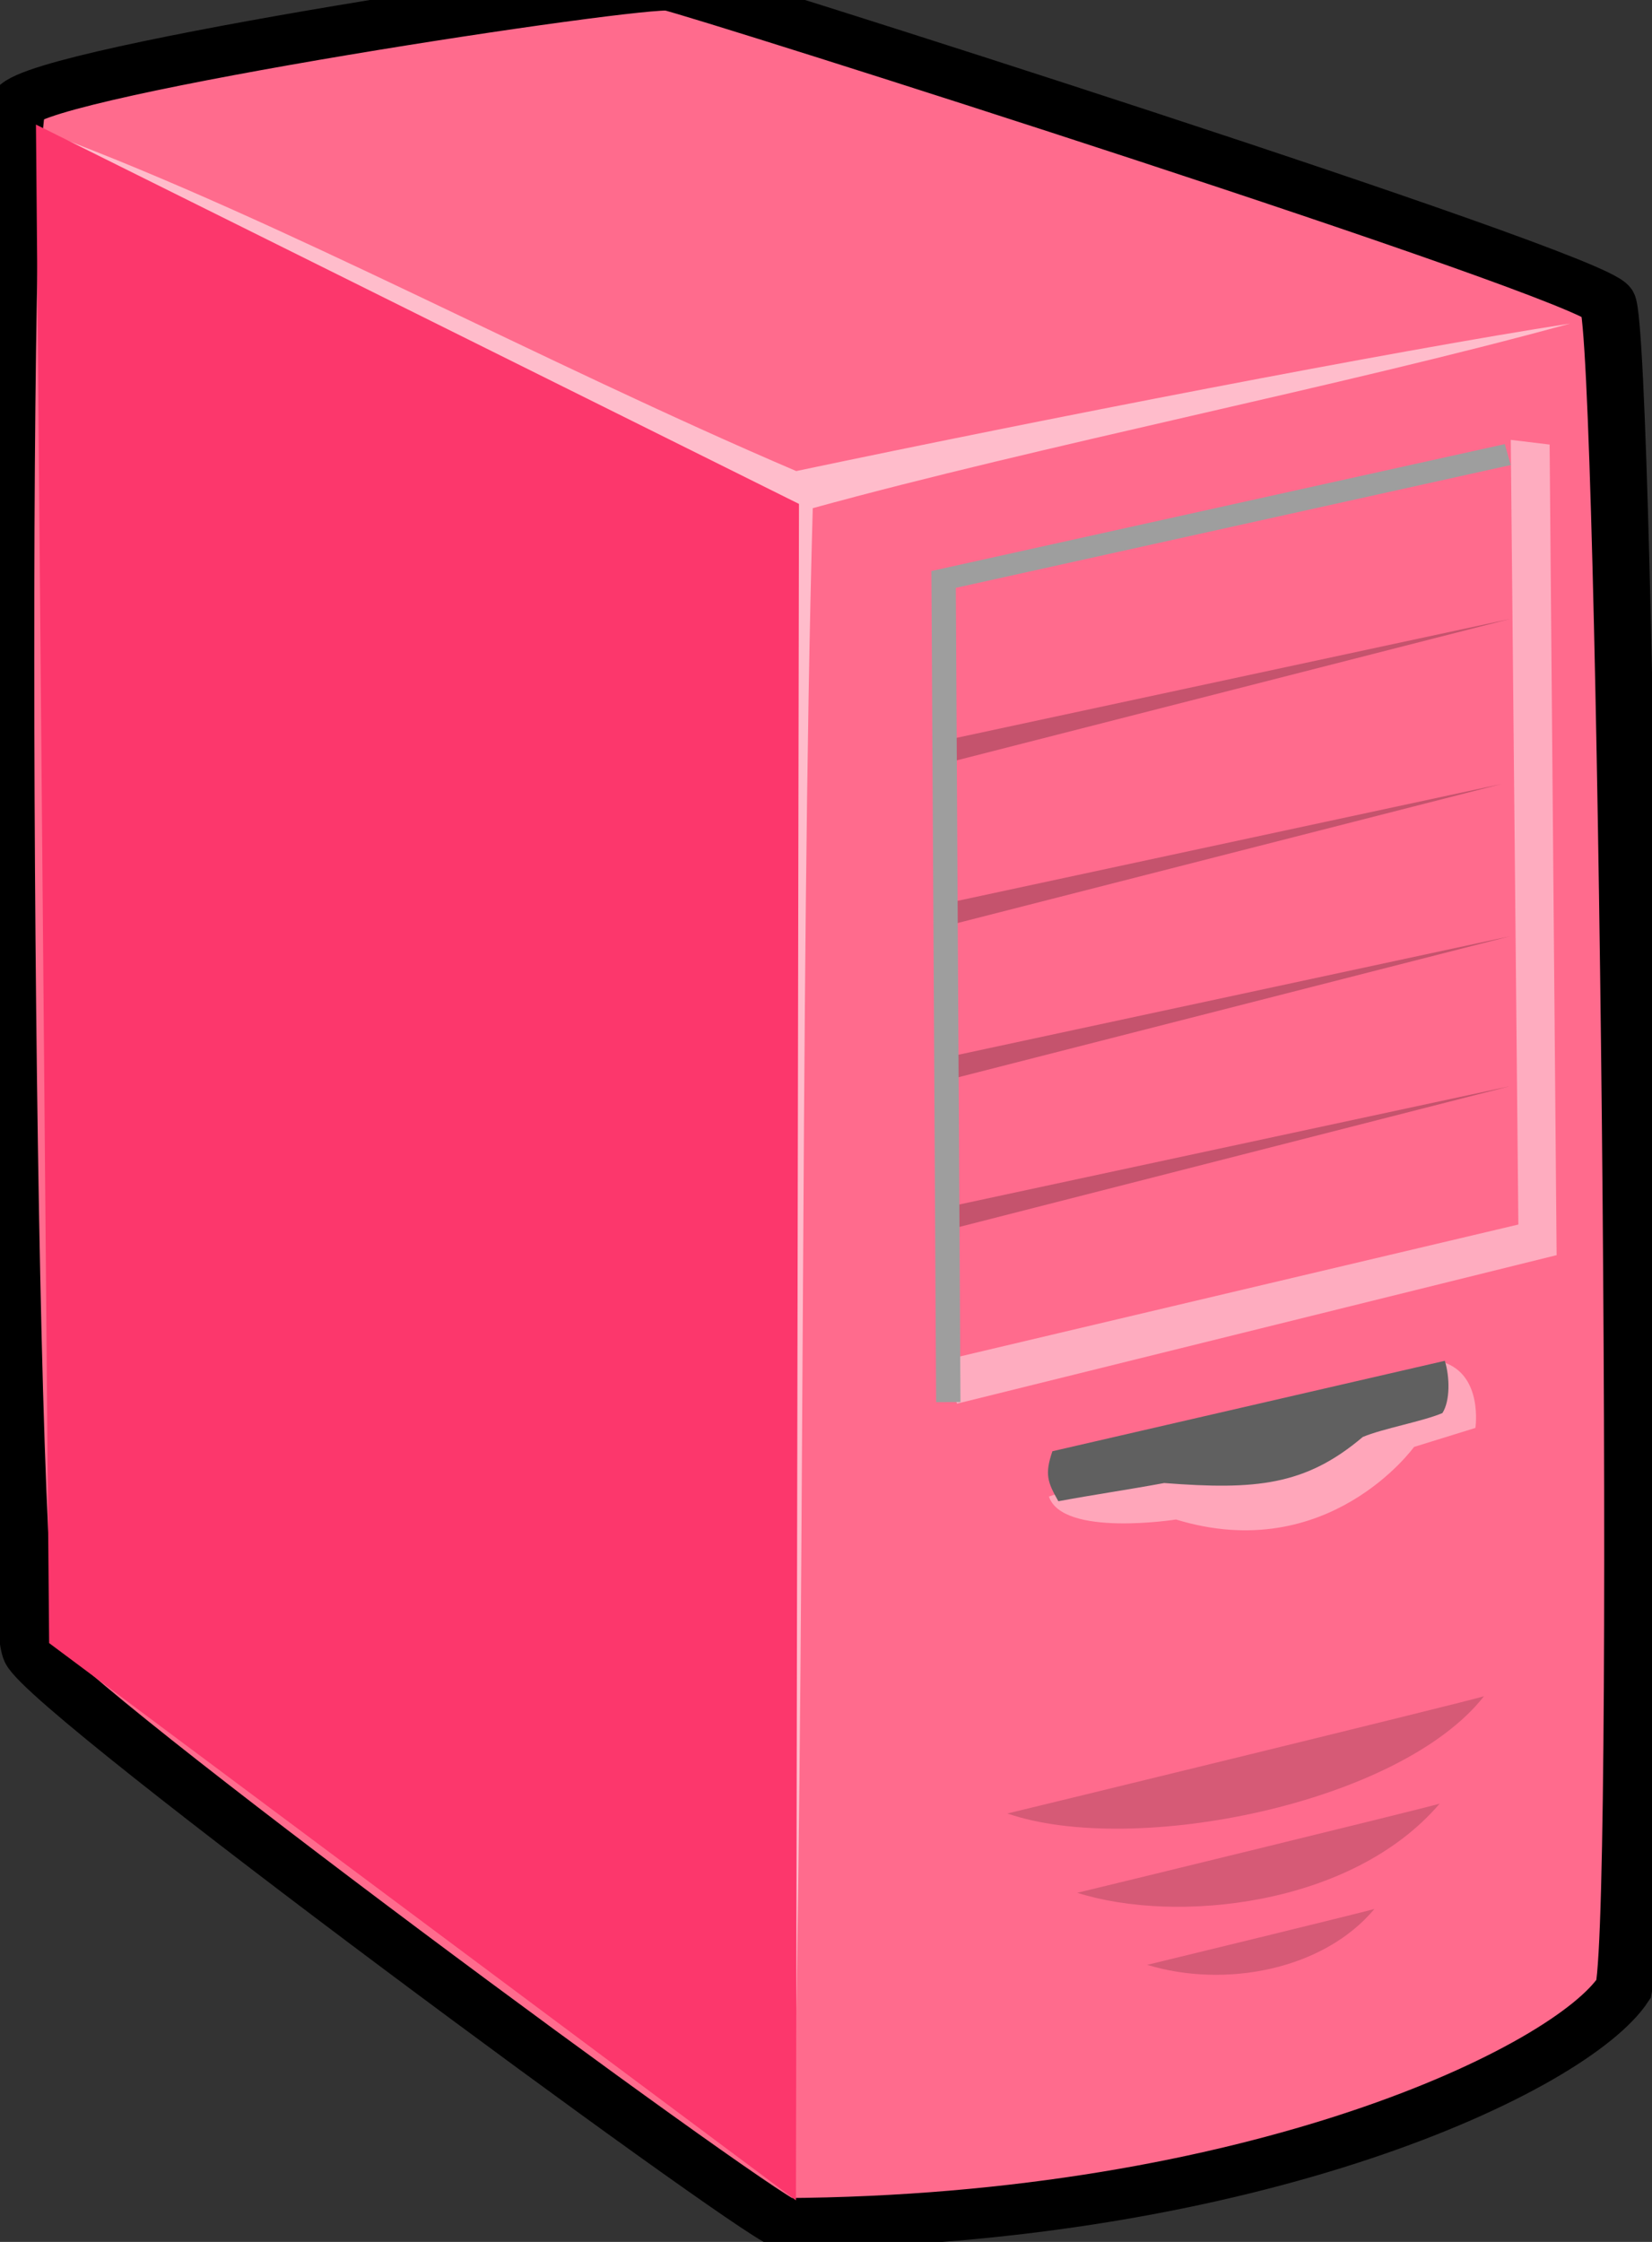<?xml version="1.0"?><svg width="14" height="19" xmlns="http://www.w3.org/2000/svg">
 <rect width="100%" height="100%" fill="#333333" stroke="none"/>
 <title>servidor down low</title>

 <g>
  <title>Layer 1</title>
  <g id="layer1">
   <g transform="matrix(0.079, 0, 0, 0.07, 9.942, 29.944)" id="g6052">
    <path fill="#ff6b8d" fill-rule="evenodd" stroke="#000000" stroke-width="6.113" stroke-miterlimit="4" id="path1306" d="m-123.882,-415.097c-2.272,3.704 -1.57,180.405 1.364,187.369c2.323,5.512 76.884,67.478 80.797,69.135c50.413,-0.343 84.405,-18.701 90.054,-28.4c2.149,-12.198 0.325,-200.19 -1.736,-204.134c-1.777,-3.4 -97.207,-37.615 -100.539,-38.393c-2.999,-0.7 -67.414,10.306 -69.94,14.422z"/>
    <path fill="#ffffff" fill-opacity="0.544" fill-rule="evenodd" stroke-width="0.25pt" id="path2066" d="m-120.23,-411.446c24.762,10.476 52.177,27.374 79.797,40.707c26.169,-6.219 63.977,-14.531 83.025,-17.864c-24.524,7.619 -56.73,14.738 -81.253,22.357c-1.429,57.381 -0.739,144.325 -2.168,201.706c-0.714,-57.857 -2.686,-146.192 -3.4,-204.049c-26.429,-14.286 -52.429,-27.143 -76,-42.857z"/>
    <path fill="#000000" fill-opacity="0.162" fill-rule="evenodd" stroke-width="0.25pt" id="path4356" d="m33.34,-222.402c-9.06,13.021 -37.579,19.456 -51.125,14.191c2.346,-0.626 48.089,-13.2 51.125,-14.191z"/>
    <g id="g4374">
     <path fill="#ffffff" fill-opacity="0.395" fill-rule="evenodd" stroke-width="1.012" stroke-miterlimit="4" id="path4362" d="m-13.331,-246.582l42.268,-16.285c4.341,1.543 3.487,7.973 3.487,7.973l-6.584,2.303c0,0 -9.194,14.431 -25.531,8.787c0,0 -12.152,2.158 -13.64,-2.778z"/>
     <path fill="#606060" fill-rule="evenodd" stroke-width="1.112" stroke-miterlimit="4" id="path2826" d="m-12.954,-252.068c14.033,-3.65 28.066,-7.3 42.099,-10.951c0.538,1.984 0.577,4.843 -0.26,6.328c-2.142,1.024 -6.406,1.872 -8.548,2.897c-6.157,5.895 -11.501,6.425 -21.301,5.574c-3.784,0.794 -7.568,1.41 -11.352,2.204c-1.154,-2.297 -1.485,-3.254 -0.639,-6.051z"/>
    </g>
    <path fill="#fc376c" fill-rule="evenodd" stroke-width="0.25pt" id="path4423" d="m-121.991,-412.688l81.853,45.926l-0.328,205.389l-80.11,-67.468l-1.414,-183.848z"/>
    <path fill="#000000" fill-opacity="0.162" fill-rule="evenodd" stroke-width="0.25pt" id="path5957" d="m28.59,-209.402c-9.433,12.443 -28.307,14.584 -38.875,10.791c1.784,-0.476 36.566,-10.037 38.875,-10.791z"/>
    <path fill="#000000" fill-opacity="0.162" fill-rule="evenodd" stroke-width="0.25pt" id="path5959" d="m21.59,-196.652c-5.456,7.365 -15.999,9.644 -24.375,6.766c1.118,-0.299 22.928,-6.293 24.375,-6.766z"/>
    <path fill="#fcfcfc" fill-opacity="0.443" fill-rule="evenodd" stroke-width="0.312" stroke-miterlimit="4" id="path5973" d="m36.217,-374.517l4.168,0.568l0.75,98.139l-64.324,17.98l-1.585,-5.208l61.805,-16.479l-0.814,-95z"/>
    <path fill="#000000" fill-opacity="0.227" fill-rule="evenodd" stroke-width="2.612" marker-start="none" marker-mid="none" marker-end="none" stroke-miterlimit="4" stroke-dashoffset="0" stroke-opacity="0.228" id="path6026" d="m-24.439,-338.149l0.095,2.761l60.479,-17.445l-60.573,14.684z"/>
    <path fill="#000000" fill-opacity="0.227" fill-rule="evenodd" stroke-width="2.612" marker-start="none" marker-mid="none" marker-end="none" stroke-miterlimit="4" stroke-dashoffset="0" stroke-opacity="0.228" id="path6036" d="m-25.322,-318.174l0.095,2.761l60.479,-17.445l-60.573,14.684z"/>
    <path fill="#000000" fill-opacity="0.227" fill-rule="evenodd" stroke-width="2.612" marker-start="none" marker-mid="none" marker-end="none" stroke-miterlimit="4" stroke-dashoffset="0" stroke-opacity="0.228" id="path6038" d="m-24.439,-299.733l0.095,2.761l60.479,-17.445l-60.573,14.684z"/>
    <path fill="#000000" fill-opacity="0.227" fill-rule="evenodd" stroke-width="2.612" marker-start="none" marker-mid="none" marker-end="none" stroke-miterlimit="4" stroke-dashoffset="0" stroke-opacity="0.228" id="path6040" d="m-24.439,-281.581l0.095,2.761l60.479,-17.445l-60.573,14.684z"/>
    <path fill="none" fill-opacity="0.75" fill-rule="evenodd" stroke="#9e9e9e" stroke-width="2.612" marker-start="none" marker-mid="none" marker-end="none" stroke-miterlimit="4" stroke-dashoffset="0" id="path5988" d="m35.894,-372.736l-60.518,15.117l0.502,99.598"/>
   </g>
  </g>
 </g>
</svg>